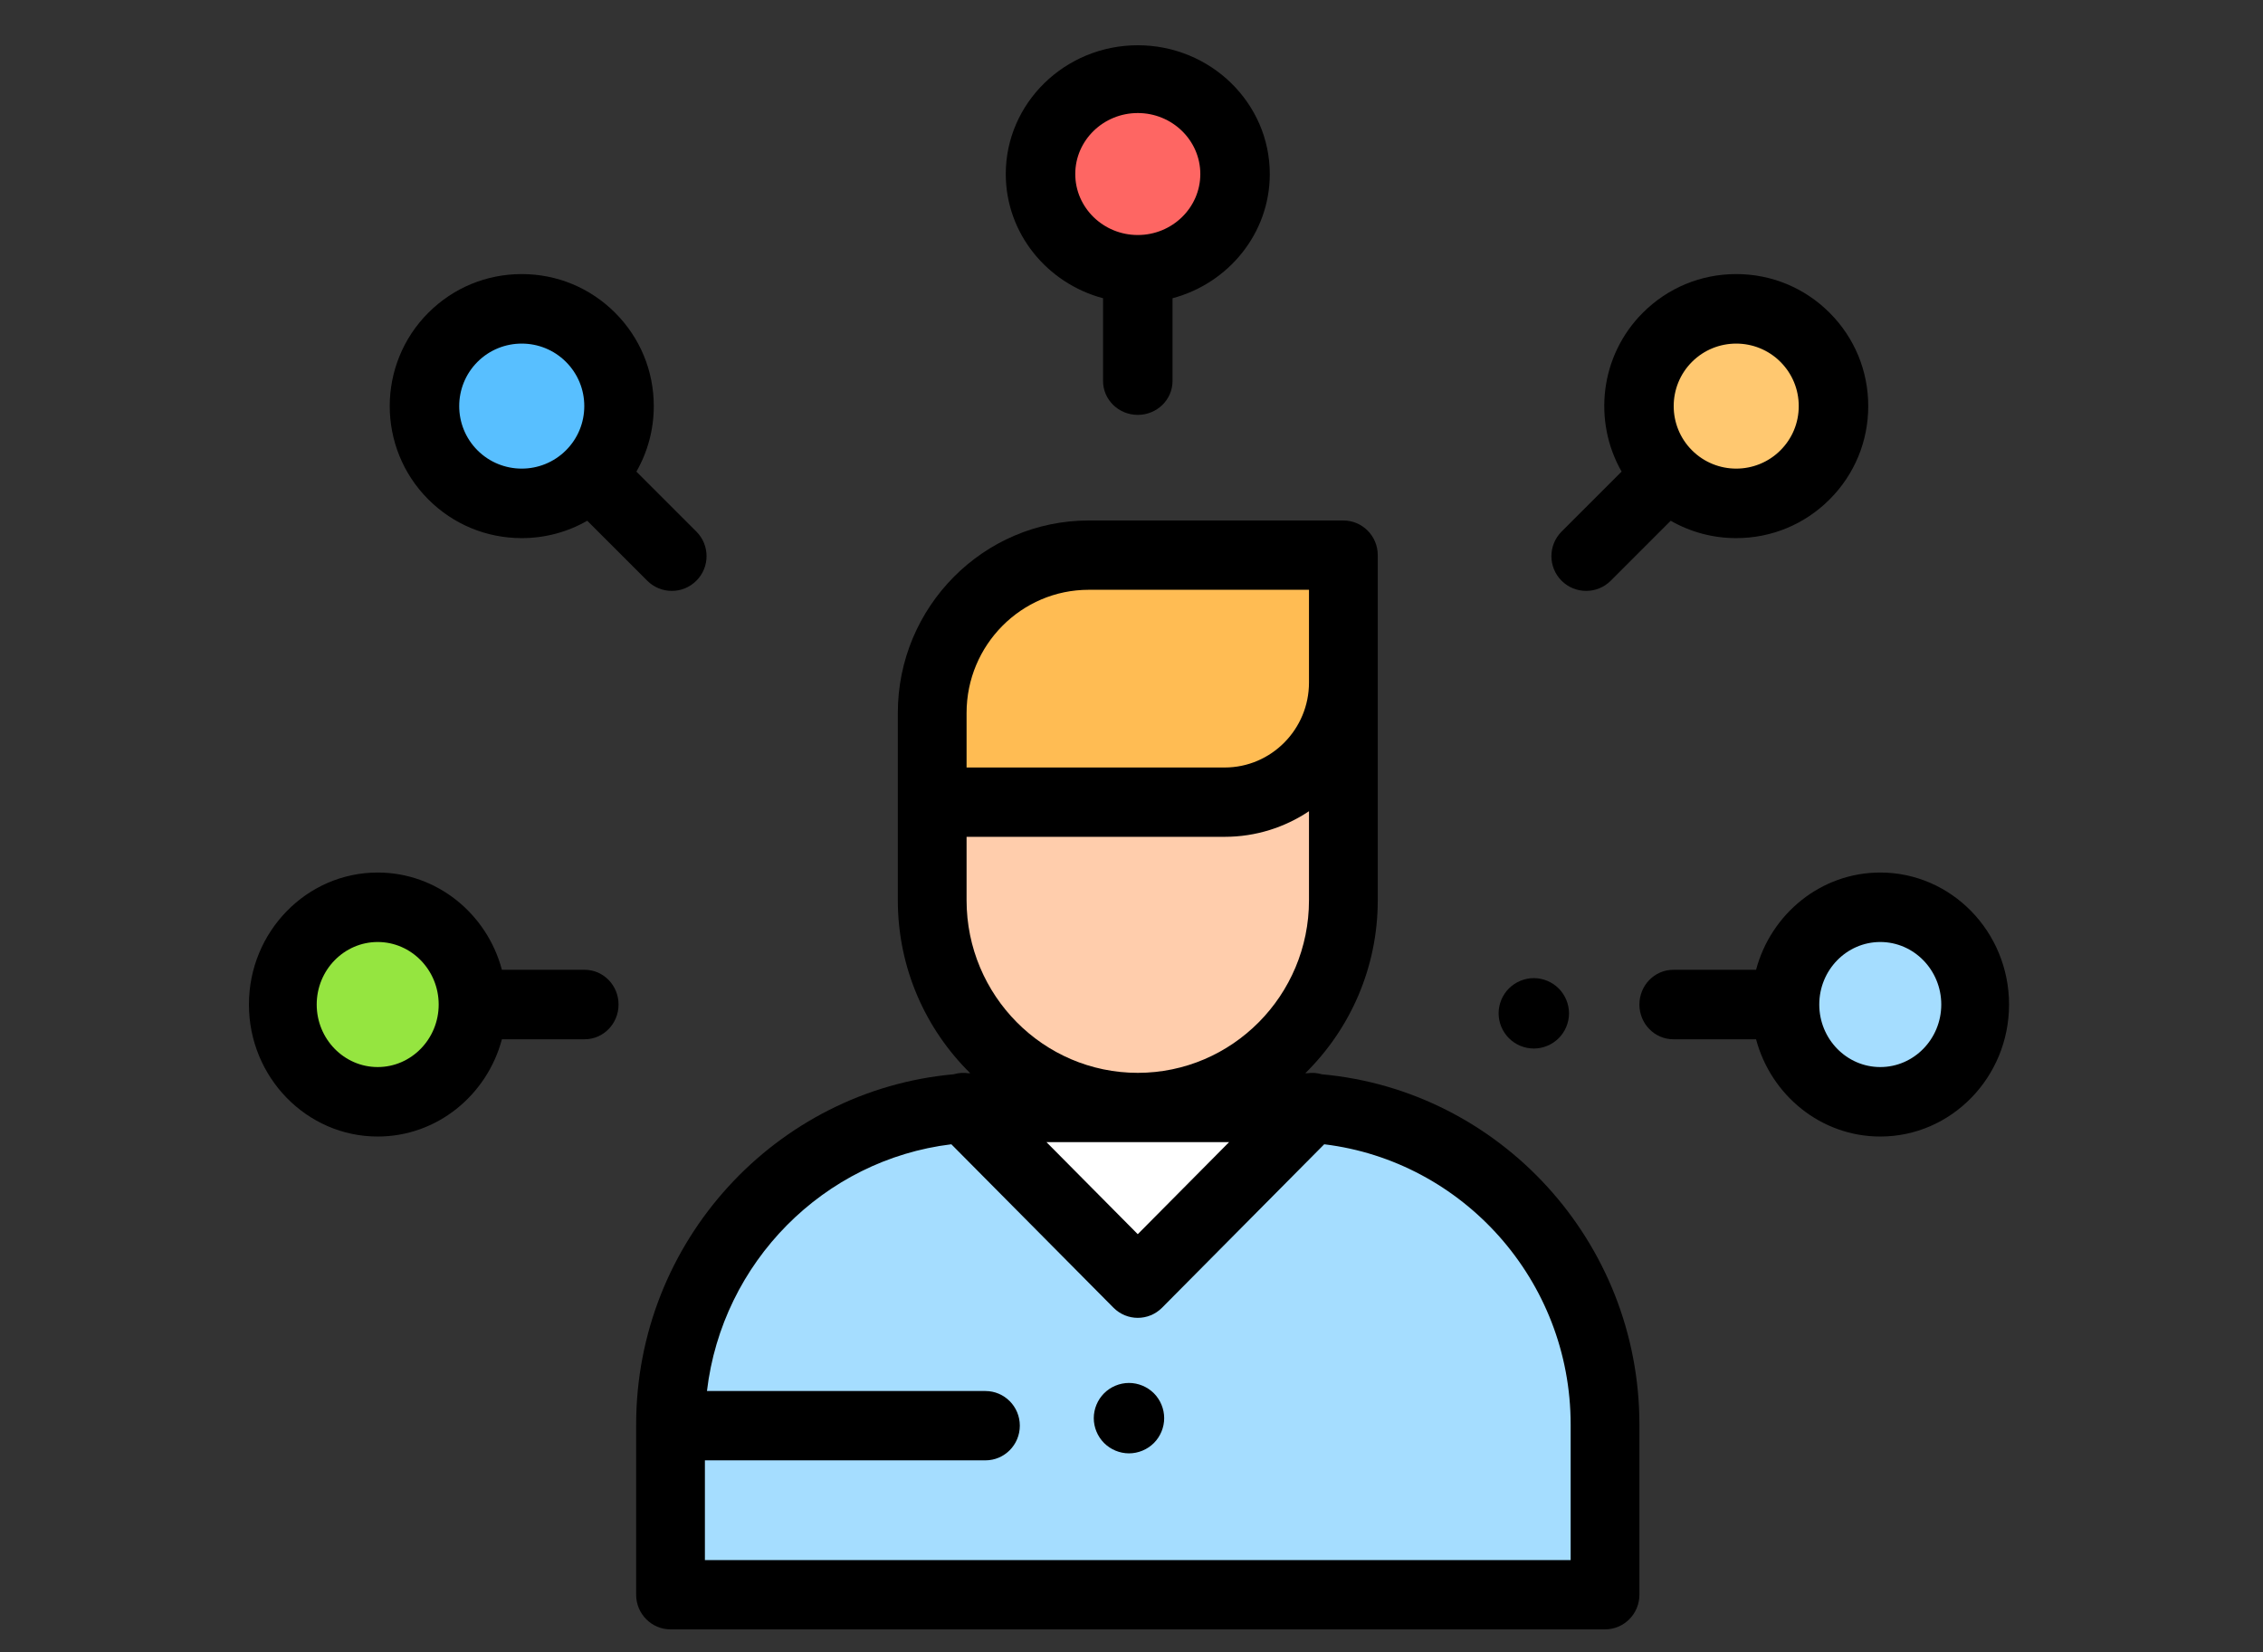<?xml version="1.0" encoding="UTF-8"?>
<svg width="100px" height="73px" viewBox="0 0 100 73" version="1.1" xmlns="http://www.w3.org/2000/svg" xmlns:xlink="http://www.w3.org/1999/xlink">
    <rect x="0" y="0" width="100" height="73" fill="#333333" stroke="none"/>
    <!-- Generator: Sketch 62 (91390) - https://sketch.com -->
    <title>why_love_icons</title>
    <desc>Created with Sketch.</desc>
    <g id="why_love_icons" stroke="none" stroke-width="1" fill="none" fill-rule="evenodd">
        <g id="skills" transform="translate(11, 2)" fill-rule="nonzero">
            <path d="M39.278,10.111 L39.278,10.111 C36.915,10.111 35,8.196 35,5.833 L35,5.833 C35,3.471 36.915,1.556 39.278,1.556 L39.278,1.556 C41.64,1.556 43.556,3.471 43.556,5.833 L43.556,5.833 C43.556,8.196 41.64,10.111 39.278,10.111 Z" id="Path" fill="#FE6663"></path>
            <path d="M61.92,18.969 L61.92,18.969 C60.249,17.299 60.249,14.59 61.92,12.92 L61.92,12.92 C63.59,11.249 66.299,11.249 67.969,12.92 L67.969,12.92 C69.64,14.59 69.64,17.299 67.969,18.969 L67.969,18.969 C66.299,20.64 63.59,20.64 61.92,18.969 Z" id="Path" fill="#FFC870"></path>
            <path d="M67.667,42.389 L67.667,42.389 C67.667,40.026 69.582,38.111 71.944,38.111 L71.944,38.111 C74.307,38.111 76.222,40.026 76.222,42.389 L76.222,42.389 C76.222,44.751 74.307,46.667 71.944,46.667 L71.944,46.667 C69.582,46.667 67.667,44.751 67.667,42.389 Z" id="Path" fill="#A5DDFF"></path>
            <path d="M10.111,42.389 L10.111,42.389 C10.111,44.751 8.196,46.667 5.833,46.667 L5.833,46.667 C3.471,46.667 1.556,44.751 1.556,42.389 L1.556,42.389 C1.556,40.026 3.471,38.111 5.833,38.111 L5.833,38.111 C8.196,38.111 10.111,40.026 10.111,42.389 Z" id="Path" fill="#95E540"></path>
            <path d="M15.08,18.969 L15.08,18.969 C13.41,20.64 10.701,20.64 9.031,18.969 L9.031,18.969 C7.36,17.299 7.36,14.59 9.031,12.92 L9.031,12.92 C10.701,11.249 13.41,11.249 15.08,12.92 L15.08,12.92 C16.751,14.59 16.751,17.299 15.08,18.969 Z" id="Path" fill="#58BFFF"></path>
            <path d="M45.235,46.667 L31.765,46.667 C24.101,46.667 17.889,53.012 17.889,60.839 L17.889,68.444 L59.111,68.444 L59.111,60.839 C59.111,53.012 52.899,46.667 45.235,46.667 Z" id="Path" fill="#A5DDFF"></path>
            <polygon id="Path" fill="#FFFFFF" points="46.667 46.667 38.889 54.444 31.111 46.667"></polygon>
            <path d="M37.143,22.556 L48.222,22.556 L48.222,28.171 C48.222,31.083 45.91,33.444 43.058,33.444 L30.333,33.444 L30.333,29.51 C30.333,25.669 33.382,22.556 37.143,22.556 Z" id="Path" fill="#FFBC53"></path>
            <path d="M48.222,33.444 L48.222,37.693 C48.222,42.649 44.218,46.667 39.278,46.667 L39.278,46.667 C34.338,46.667 30.333,42.649 30.333,37.693 L30.333,33.444 L48.222,33.444 L48.222,33.444 Z" id="Path" fill="#FFCDAC"></path>
            <path d="M47.414,45.472 C47.201,45.408 46.977,45.393 46.759,45.426 C46.733,45.425 46.708,45.424 46.682,45.423 C48.654,43.481 49.882,40.774 49.882,37.782 L49.882,22.531 C49.882,21.686 49.201,21 48.362,21 L37.109,21 C32.458,21 28.674,24.814 28.674,29.502 L28.674,37.782 C28.674,40.774 29.901,43.481 31.873,45.423 C31.848,45.424 31.822,45.424 31.797,45.426 C31.578,45.393 31.354,45.408 31.141,45.471 C23.287,46.182 17.111,52.852 17.111,60.95 L17.111,68.469 C17.111,69.314 17.791,70 18.63,70 L59.925,70 C60.764,70 61.444,69.314 61.444,68.469 L61.444,60.95 C61.444,52.852 55.268,46.182 47.414,45.472 Z M43.312,48.47 L39.277,52.537 L35.243,48.47 L43.312,48.47 L43.312,48.47 Z M31.712,29.502 C31.712,26.503 34.133,24.062 37.109,24.062 L46.843,24.062 L46.843,28.16 C46.843,30.231 45.172,31.915 43.118,31.915 L31.712,31.915 L31.712,31.647 L31.712,29.502 L31.712,29.502 Z M31.712,37.782 L31.712,34.978 L43.118,34.978 C44.493,34.978 45.774,34.561 46.843,33.847 L46.843,37.782 C46.843,41.987 43.449,45.408 39.277,45.408 C35.106,45.408 31.712,41.987 31.712,37.782 Z M58.406,66.938 L20.149,66.938 L20.149,62.531 L32.546,62.531 C33.385,62.531 34.065,61.845 34.065,60.999 C34.065,60.154 33.385,59.468 32.546,59.468 L20.24,59.468 C20.911,53.777 25.396,49.251 31.039,48.564 L38.203,55.785 C38.5,56.084 38.889,56.234 39.277,56.234 C39.666,56.234 40.055,56.084 40.352,55.785 L47.516,48.564 C53.642,49.309 58.406,54.578 58.406,60.95 L58.406,66.938 Z" id="Shape" fill="#000000"></path>
            <path d="M38.889,59.111 C38.48,59.111 38.078,59.278 37.789,59.567 C37.5,59.856 37.333,60.258 37.333,60.667 C37.333,61.076 37.5,61.477 37.789,61.766 C38.078,62.056 38.48,62.222 38.889,62.222 C39.298,62.222 39.699,62.056 39.989,61.766 C40.278,61.477 40.444,61.076 40.444,60.667 C40.444,60.258 40.278,59.856 39.989,59.567 C39.699,59.278 39.298,59.111 38.889,59.111 Z" id="Path" fill="#000000"></path>
            <path d="M37.743,11.179 L37.743,14.836 C37.743,15.663 38.43,16.333 39.278,16.333 C40.125,16.333 40.813,15.663 40.813,14.836 L40.813,11.179 C43.287,10.52 45.111,8.309 45.111,5.69 C45.111,2.553 42.494,0 39.278,0 C36.061,0 33.444,2.553 33.444,5.69 C33.444,8.309 35.269,10.52 37.743,11.179 Z M39.278,2.995 C40.801,2.995 42.041,4.204 42.041,5.69 C42.041,7.176 40.801,8.385 39.278,8.385 C37.754,8.385 36.515,7.176 36.515,5.69 C36.515,4.204 37.754,2.995 39.278,2.995 Z" id="Shape" fill="#000000"></path>
            <path d="M59.091,24.111 C59.484,24.111 59.877,23.961 60.177,23.661 L62.827,21.011 C63.699,21.511 64.689,21.779 65.721,21.779 C67.28,21.779 68.745,21.172 69.847,20.07 C70.949,18.969 71.556,17.504 71.556,15.945 C71.556,14.387 70.949,12.922 69.847,11.82 C68.745,10.718 67.28,10.111 65.721,10.111 C64.163,10.111 62.698,10.718 61.596,11.82 C59.697,13.719 59.385,16.611 60.657,18.839 L58.005,21.49 C57.406,22.09 57.406,23.062 58.005,23.662 C58.305,23.961 58.698,24.111 59.091,24.111 Z M63.767,13.991 C64.306,13.452 65.014,13.183 65.722,13.183 C66.429,13.183 67.137,13.452 67.676,13.991 C68.198,14.513 68.485,15.207 68.485,15.945 C68.485,16.684 68.198,17.377 67.676,17.899 C66.598,18.977 64.845,18.977 63.768,17.899 C62.69,16.822 62.69,15.069 63.767,13.991 Z" id="Shape" fill="#000000"></path>
            <path d="M72.088,36.556 C69.468,36.556 67.258,38.38 66.599,40.854 L62.942,40.854 C62.115,40.854 61.444,41.541 61.444,42.389 C61.444,43.237 62.115,43.924 62.942,43.924 L66.599,43.924 C67.258,46.398 69.468,48.222 72.088,48.222 C75.225,48.222 77.778,45.605 77.778,42.389 C77.778,39.172 75.225,36.556 72.088,36.556 Z M72.088,45.152 C70.601,45.152 69.392,43.912 69.392,42.389 C69.392,40.865 70.601,39.626 72.088,39.626 C73.574,39.626 74.783,40.865 74.783,42.389 C74.783,43.912 73.574,45.152 72.088,45.152 Z" id="Shape" fill="#000000"></path>
            <path d="M56.778,44.333 C57.187,44.333 57.588,44.168 57.877,43.877 C58.167,43.588 58.333,43.187 58.333,42.778 C58.333,42.369 58.167,41.969 57.877,41.678 C57.588,41.389 57.187,41.222 56.778,41.222 C56.369,41.222 55.967,41.389 55.678,41.678 C55.389,41.967 55.222,42.369 55.222,42.778 C55.222,43.188 55.389,43.588 55.678,43.877 C55.967,44.168 56.369,44.333 56.778,44.333 Z" id="Path" fill="#000000"></path>
            <path d="M14.836,40.854 L11.179,40.854 C10.52,38.38 8.309,36.556 5.69,36.556 C2.553,36.556 0,39.172 0,42.389 C0,45.605 2.553,48.222 5.69,48.222 C8.309,48.222 10.52,46.398 11.179,43.924 L14.836,43.924 C15.663,43.924 16.333,43.237 16.333,42.389 C16.333,41.541 15.663,40.854 14.836,40.854 Z M5.69,45.152 C4.204,45.152 2.995,43.912 2.995,42.389 C2.995,40.865 4.204,39.626 5.69,39.626 C7.176,39.626 8.385,40.865 8.385,42.389 C8.385,43.912 7.176,45.152 5.69,45.152 Z" id="Shape" fill="#000000"></path>
            <path d="M12.055,21.779 C13.087,21.779 14.078,21.511 14.95,21.011 L17.601,23.661 C17.901,23.961 18.294,24.111 18.687,24.111 C19.08,24.111 19.473,23.961 19.772,23.661 C20.372,23.062 20.372,22.09 19.772,21.49 L17.122,18.84 C17.622,17.968 17.89,16.978 17.89,15.945 C17.89,14.387 17.283,12.922 16.181,11.82 C15.078,10.718 13.613,10.111 12.055,10.111 C10.496,10.111 9.031,10.718 7.928,11.82 C5.653,14.095 5.653,17.796 7.928,20.07 C9.031,21.172 10.496,21.779 12.055,21.779 Z M10.1,13.991 C10.639,13.452 11.347,13.183 12.055,13.183 C12.763,13.183 13.47,13.452 14.009,13.991 C14.531,14.513 14.819,15.207 14.819,15.945 C14.819,16.683 14.531,17.377 14.01,17.899 C14.01,17.899 14.009,17.899 14.009,17.899 C12.931,18.977 11.178,18.977 10.1,17.899 C9.023,16.822 9.023,15.069 10.1,13.991 Z" id="Shape" fill="#000000"></path>
        </g>
    </g>
</svg>